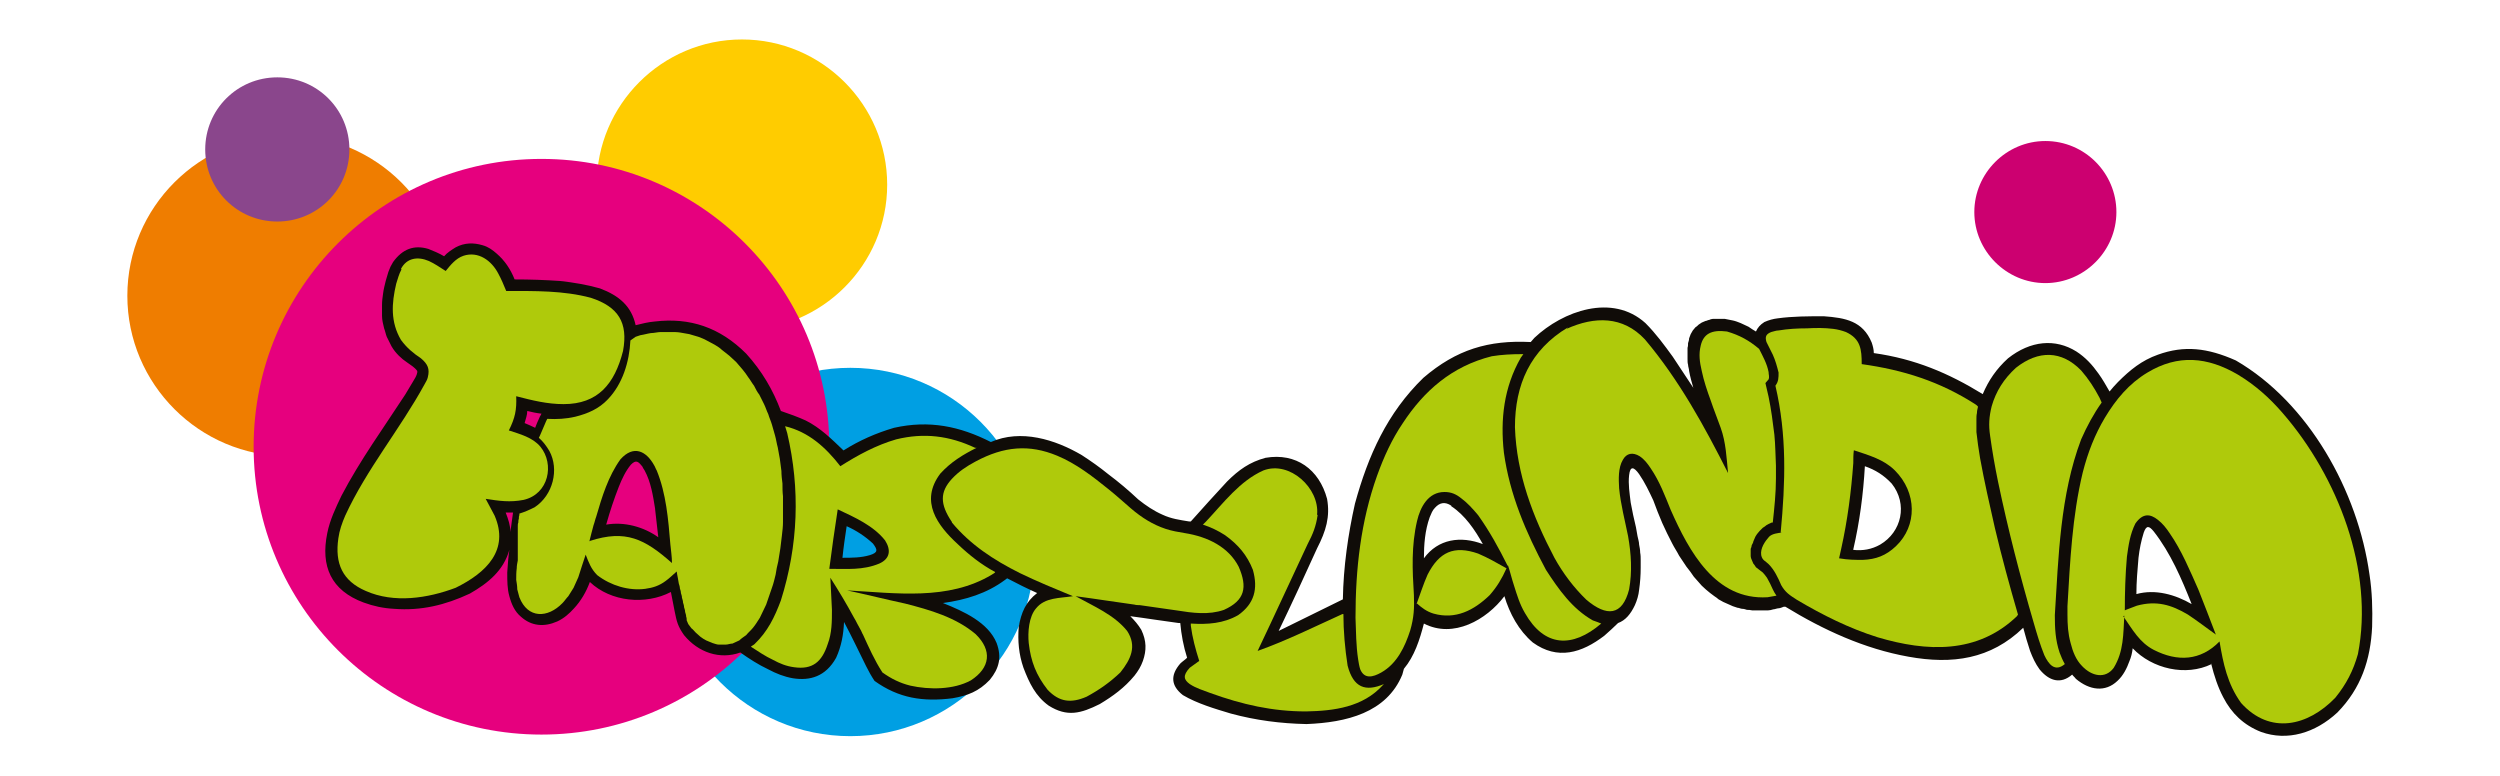 <?xml version="1.0" encoding="UTF-8"?>
<svg xmlns="http://www.w3.org/2000/svg" version="1.1" viewBox="0 0 475.1 147.4">
  <defs>
    <style>
      .cls-1 {
        fill: #100c08;
      }

      .cls-1, .cls-2, .cls-3, .cls-4, .cls-5, .cls-6, .cls-7, .cls-8 {
        fill-rule: evenodd;
      }

      .cls-2 {
        fill: #8a468c;
      }

      .cls-3 {
        fill: #fc0;
      }

      .cls-4 {
        fill: #ef7d00;
      }

      .cls-5 {
        fill: #cc0070;
      }

      .cls-6 {
        fill: #afca0b;
      }

      .cls-7 {
        fill: #009fe3;
      }

      .cls-8 {
        fill: #e6007e;
      }
    </style>
  </defs>
  <!-- Generator: Adobe Illustrator 28.6.0, SVG Export Plug-In . SVG Version: 1.2.0 Build 709)  -->
  <g>
    <g id="Warstwa_1">
      <path class="cls-4" d="M54.7,25.7c16.8,0,30.5,13.7,30.5,30.5s-13.7,30.5-30.5,30.5-30.5-13.7-30.5-30.5,13.7-30.5,30.5-30.5"/>
      <path class="cls-3" d="M141,7.5c15.2,0,27.6,12.4,27.6,27.6s-12.4,27.6-27.6,27.6-27.6-12.4-27.6-27.6,12.4-27.6,27.6-27.6"/>
      <path class="cls-7" d="M161.6,139.9c-19.3,0-35-15.7-35-35s15.7-35,35-35,35,15.7,35,35-15.7,35-35,35"/>
      <path class="cls-8" d="M102.9,139.6c-30.2,0-54.7-24.5-54.7-54.7s24.5-54.7,54.7-54.7,54.7,24.5,54.7,54.7-24.5,54.7-54.7,54.7"/>
      <path class="cls-5" d="M388.7,26.8c7.5,0,13.5,6.1,13.5,13.5s-6.1,13.5-13.5,13.5-13.5-6.1-13.5-13.5,6.1-13.5,13.5-13.5"/>
      <path class="cls-1" d="M409.3,101c3.2,4.1,5.3,9,7.2,13.8-3.1-1.8-6.9-2.9-10.5-1.9,0-2.3.2-4.6.4-6.9.2-1.7.5-3.2,1-4.8.5-1.4,1-1.3,1.9-.2M352.2,104.4c1.2-5.2,1.9-10.5,2.2-15.8,2,.7,3.6,1.7,5.1,3.3,3.1,3.9,1.9,9.2-2.2,11.6-1.6.9-3.3,1.2-5.1,1ZM275.8,96.1c-1.2-.8-2.2-.6-3.1.4-.5.5-.7,1.1-1,1.8-.9,2.5-1.1,5.2-1.1,7.8,2.7-3.7,7-4.3,11.2-2.7-1.5-2.7-3.4-5.5-6-7.2ZM124.5,96.7c-.4-2.5-.8-5.1-2-7.3-.1-.2-.3-.4-.4-.7-.8-1-1.2-1.4-2.2-.4-1,1.2-1.7,2.7-2.3,4.2-.9,2.3-1.7,4.7-2.4,7.2,3.4-.6,7.1.4,9.9,2.4-.2-1.8-.4-3.6-.6-5.3ZM97.6,97.4c-.5,0-1,0-1.5,0,.5,1.3.9,2.5.9,3.7.2-1.3.3-2.5.5-3.7ZM102.8,78.6c-.9-.1-1.8-.3-2.6-.5,0,.8-.3,1.5-.5,2.3.7.3,1.4.6,2,.9.2-.6.5-1.2.8-1.9.1-.3.3-.5.4-.8ZM160.1,106c1.8,0,3.5,0,5.2-.5,1.6-.5,1.5-1,.6-2.2-1.5-1.4-3.2-2.5-5-3.3-.3,2-.6,4-.8,6ZM420.2,126.1c.6,2.4,1.3,4.5,2.3,6.4,1.6,3.1,3.9,5.3,7.2,6.6,5,1.8,10.3.2,14.5-3.7,4.5-4.6,6.3-10,6.6-16.3.1-3.3,0-6.7-.5-9.9-2.2-15.9-11.6-32.7-25.4-40.7-5.4-2.4-9.8-2.9-14.8-1.1-3.1,1.1-5.3,2.9-7.6,5.2-.6.6-1.1,1.2-1.6,1.8-.7-1.2-1.3-2.3-2.1-3.4-1.2-1.7-2.5-3.1-4.2-4.2-4-2.5-8.7-2.1-13,1.3-2.2,2-3.7,4.2-4.8,6.8-6.5-4-12.9-6.7-20.7-7.8,0-.7-.2-1.4-.4-2-1.7-4.1-5-4.7-9.1-5-2.9,0-5.9,0-8.8.4-.8.1-1.6.3-2.5.7-.8.5-1.3,1.1-1.6,1.8h0s0,0,0,0c-.5-.3-1-.6-1.4-.9-.5-.2-1-.5-1.5-.7-.5-.2-1-.4-1.5-.5-.5-.1-1-.2-1.5-.3-.3,0-.5,0-.8,0h-.8c-.2,0-.5,0-.7,0-.2,0-.5.1-.7.2-.2,0-.5.2-.7.2-.2.1-.5.2-.7.3-.2.1-.4.3-.6.4-.2.2-.4.4-.6.5-.2.2-.3.4-.5.6-.1.2-.3.5-.4.7-.1.3-.2.5-.3.8,0,.3-.1.6-.2.9,0,.3,0,.6-.1.9,0,.3,0,.7,0,1,0,.4,0,.7,0,1.1,0,.4,0,.8.1,1.1,0,.4.2.8.2,1.2.2,1.1.5,2.2.8,3.2-1.3-2-2.6-3.9-3.9-5.9-1.6-2.2-3.2-4.4-5.2-6.4-6.3-5.7-15.7-2.3-21.1,2.8l-.7.8c-8-.4-14.1,1.4-20.4,6.8-6.9,6.7-10.5,14.8-13,23.9-1.3,5.8-2.2,12-2.3,18.2l-12.2,6c2.5-5.2,4.9-10.4,7.3-15.7,1.7-3.3,2.5-6,1.9-9.4-1.5-5.6-5.9-8.8-11.7-7.8-3,.8-5.1,2.3-7.3,4.5-2.3,2.5-4.6,5-6.9,7.6-.1,0-.2,0-.3,0-1.8-.3-3.4-.5-5.1-1.3-1.6-.7-3.1-1.7-4.6-2.9-1.8-1.7-3.7-3.3-5.7-4.8-1.6-1.3-3.3-2.5-5-3.6-5.1-3-11.6-5-17.3-2.5h0s0,0,0,0c-5.9-3-11.7-4.2-18.4-2.7-3.4,1-6.6,2.4-9.6,4.3-2.3-2.2-4.4-4.3-7.2-5.7-1.3-.6-3.2-1.3-4.7-1.8-1.5-4-3.6-7.6-6.6-10.9-5-5-10.7-6.9-17.4-6.1-1.2.1-2.4.4-3.6.7-.8-3.6-3.1-5.6-6.8-7-2.5-.7-4.9-1.1-7.5-1.4-2.9-.2-5.8-.3-8.7-.3-.8-2-1.9-3.6-3.4-4.9-.8-.7-1.6-1.3-2.7-1.6-1.7-.5-3.4-.5-5.1.4-.8.5-1.6,1-2.2,1.7-1-.6-2-1-3-1.4-2.7-.8-4.9,0-6.7,2.5-.2.3-.3.6-.5.9-.1.3-.3.7-.4,1-.2.6-.3,1.1-.5,1.7-.2.8-.4,1.6-.5,2.4-.1.7-.2,1.4-.2,2.2,0,.7,0,1.3,0,2,0,.8.2,1.6.4,2.4.2.5.3,1.1.5,1.6.3.6.6,1.2.9,1.8.4.7.9,1.3,1.4,1.8.5.5,1,.9,1.6,1.3.7.5,1.4.9,1.9,1.6,0,.1,0,.1,0,.3-.1.6-.5,1.2-.8,1.7-.5.8-1,1.7-1.5,2.5-4.1,6.3-8.6,12.5-12.1,19.2-1.1,2.3-2.2,4.6-2.7,7.1-1.3,6.3.7,10.9,6.9,13.2,1.9.7,3.8,1.1,5.8,1.2,5.1.4,9.7-.7,14.4-2.9,3.5-2,6.4-4.4,7.5-8.3-.2,1.4-.3,2.8-.4,4.3,0,1.6,0,3.1.4,4.5.4,1.5,1,2.9,2.2,3.9,2,1.8,4.4,2,6.9.9,1.3-.6,2.3-1.5,3.2-2.5,1.3-1.4,2.3-3.1,3-5,4,3.8,10.6,4.4,15.4,1.9.2,1.2.5,2.4.7,3.6.4,2,.6,2.9,1.8,4.6,2.7,3.3,6.8,4.7,10.7,3.3,1.7,1.2,3.4,2.3,5.3,3.2,1.5.8,3,1.4,4.7,1.7,3.2.5,6.2-.3,8.2-3.9,1-2.2,1.4-4.4,1.5-6.8,1.5,2.8,2.8,5.6,4.2,8.4.5,1,1,1.9,1.6,2.8,4.6,3.3,9.2,4,14.8,3.3,2.9-.5,5-1.3,7.1-3.5,1.8-2.2,2.3-4.3,1.3-7-1.6-3.9-6.2-6-10.2-7.6,4.3-.6,8.3-1.8,11.8-4.4l.4-.3c1.9,1,3.7,1.9,5.7,2.8-2.2,1.7-3,3.7-3.5,6.4-.2,2.7,0,5.2.9,7.8,1.1,2.9,2.3,5.4,4.8,7.2,3.5,2.2,6.1,1.5,9.7-.3,2.5-1.5,4.7-3.1,6.6-5.4.7-.9,1.2-1.7,1.6-2.8.7-2,.7-3.8-.3-5.9-.6-1-1.3-1.8-2.1-2.6,3.1.4,6.1.9,9.2,1.3h.3c.2,2.2.6,4.4,1.3,6.6-.4.4-.9.7-1.3,1.1-1.9,2.2-1.8,4.2.5,6,2.7,1.6,6.1,2.6,9.1,3.5,4.8,1.3,9.5,1.9,14.4,2,7.5-.3,15.2-2.1,18.2-9.4l.3-1.1c2-2.4,3-5.5,3.8-8.6,5.6,2.9,11.9-.7,15.3-5.2,1,3.3,2.7,6.5,5.4,8.8,4.7,3.4,9.3,2,13.6-1.3.9-.8,1.8-1.6,2.6-2.4h0c1.4-.5,2.4-1.7,3.2-3.4.4-.9.7-1.9.8-2.9.2-1.4.3-2.8.3-4.2,0-.5,0-.9,0-1.4,0-.5,0-1-.1-1.5,0-.5-.1-1-.2-1.5,0-.5-.2-1.1-.3-1.6-.1-.6-.2-1.1-.3-1.7-.4-1.6-.7-3.1-1-4.7-.2-1.7-.5-3.5-.3-5.2.2-1.8.9-1.6,1.9-.2,1.1,1.6,1.9,3.3,2.7,5,.5,1.4,1.1,2.9,1.7,4.3.6,1.3,1.2,2.6,1.9,3.9.4.8.9,1.5,1.3,2.3.5.7.9,1.4,1.4,2.1.5.6,1,1.3,1.4,1.9.5.6,1,1.1,1.5,1.7.5.5,1.1,1,1.6,1.4.3.2.5.4.8.6.3.2.6.4.8.6.3.2.6.3.9.5.3.1.6.3.9.4.3.1.6.3.9.4.3.1.6.2.9.3.3,0,.6.2.9.2.3,0,.6.1.9.2.3,0,.6,0,1,.1.3,0,.6,0,1,0,.3,0,.7,0,1,0,.3,0,.7,0,1,0,.3,0,.7-.1,1-.2.3,0,.7-.2,1-.2.3,0,.7-.2,1-.3h.3c7.2,4.4,15,8,23.4,9.5,8.3,1.5,15.6.5,21.8-5.5.4,1.5.8,2.9,1.3,4.4.5,1.3,1,2.4,1.8,3.5,1.8,2.2,4,2.9,6.2,1,.2.3.5.5.7.8,2.6,2.2,5.6,2.6,7.9.4,1.1-1,1.8-2.4,2.3-3.8.3-.7.5-1.5.6-2.4,3.7,3.9,10.1,5.4,15,3Z"/>
      <path class="cls-6" d="M250.4,97.9c-.3,2.1-.9,3.6-1.9,5.5-3.2,6.8-6.3,13.6-9.5,20.3,5.6-2,10.8-4.6,16.1-7h.2c0,3.2.3,6.6.8,9.8,1.1,4.2,3.4,5,6.9,3.5l-.2.2c-3.8,4.2-9.3,4.9-14.6,5-6.4,0-12.1-1.3-18.2-3.5-1.3-.5-2.7-.9-3.9-1.7-1.1-.8-1.4-1.6,0-3.1.6-.4,1.2-.9,1.8-1.3-.7-2.2-1.3-4.4-1.6-6.7v-.4c3.2.2,6.2,0,9-1.6,3.1-2.2,3.8-5,2.8-8.6-1.1-2.8-2.8-4.8-5.3-6.6-1.4-.9-2.7-1.5-4.2-2l.6-.6c3.3-3.5,6.4-7.7,10.9-9.7,5-1.9,10.7,3.4,10.2,8.4"/>
      <path class="cls-6" d="M269.2,114.8c.7-1.9,1.3-3.8,2.1-5.6,2.2-4.3,5-5.6,9.6-4,1.9.8,3.6,1.8,5.4,2.8-.9,2-1.8,3.5-3.2,5.1-3,2.9-6.5,4.7-10.7,3.5-1.3-.4-2.2-1.1-3.1-1.9M286.5,107.5c-1.7-3.4-3.4-6.5-5.6-9.6-1-1.2-2.1-2.4-3.2-3.2-1-.8-1.9-1.2-3.2-1.2-3.1,0-4.6,2.9-5.2,5.5-1.1,4.7-.9,9.3-.6,14.1.1,2.4,0,4.3-.7,6.7-1,3.1-2.5,6.3-5.5,8-1.6.9-3.2,1.3-4-.6-.2-.6-.3-1.3-.4-1.9-.4-2.6-.4-5.3-.5-7.9,0-9.3,1-18.3,4.1-27,1.3-3.6,2.8-6.9,4.9-10,4-6.1,9.3-10.8,16.9-12.7,1.9-.3,3.7-.4,5.7-.4h.3s-.5.7-.5.7c-3.2,5.6-3.9,11.7-3.2,18,1.1,8,4.2,15.2,8,22.3,2.4,3.7,5,7.4,8.9,9.6.6.2,1.1.4,1.6.6-5.5,4.7-10.8,4.5-14.5-2-1-1.7-1.5-3.4-2.1-5.3-.4-1.2-.7-2.5-1.1-3.7Z"/>
      <path class="cls-6" d="M159.2,96.8c-.6,3.8-1.1,7.5-1.6,11.3,3.3,0,6.4.3,9.5-1,2-.9,2.3-2.5,1.1-4.4-2.2-2.8-5.8-4.4-9-5.9M189.1,108.8l-.6.4c-8.3,5-18.3,3.5-27.5,3,3.7.8,7.3,1.7,11,2.5,4.7,1.2,9.6,2.6,13.4,5.8,3.2,3.1,2.8,6.4-.9,8.8-3.3,1.8-7.9,1.8-11.5,1-2-.5-3.6-1.3-5.3-2.5-1.5-2.3-2.6-4.8-3.7-7.2-.2-.3-.3-.7-.5-1-.2-.4-.4-.7-.6-1.1-.2-.4-.4-.8-.6-1.1-1.4-2.6-2.9-5.1-4.5-7.6.1,2,.2,4,.3,6.1,0,2.2,0,4.4-.8,6.5-1.1,3.4-2.9,4.9-6.4,4.4-1.5-.2-2.7-.7-4-1.4-1.5-.7-2.8-1.6-4.2-2.5.2-.2.5-.3.7-.5,2.5-2.4,3.8-5.1,5-8.3,3.3-10.5,3.7-21.1,1.2-31.8-.1-.4-.3-.9-.4-1.3,4.5,1.1,7.7,4,10.5,7.6,3.3-2.1,6.8-4,10.6-5.1,5.3-1.3,10.1-.7,15,1.6h.3c-2.6,1.3-4.9,2.7-6.9,4.9-4,5.3-.5,9.9,3.3,13.4,2.2,2.1,4.5,3.9,7.1,5.3Z"/>
      <path class="cls-6" d="M112.1,102.8c6.8-2.2,10.4-.4,15.6,4.2,0-1.2-.2-2.4-.3-3.5-.4-4.8-.8-9.7-2.6-14.1-.2-.3-.3-.7-.5-1-1.5-2.7-3.9-3.9-6.4-1.1-2.3,3.2-3.5,7.1-4.6,10.9-.2.5-.3,1.1-.5,1.6-.3,1-.5,2-.8,3.1M120.8,64l.9-.3c.7-.1,1.3-.3,2-.4.6,0,1.3-.2,1.9-.2.6,0,1.2,0,1.9,0,.6,0,1.2,0,1.8.1.6.1,1.2.2,1.7.3.6.2,1.1.3,1.7.5.5.2,1.1.4,1.6.7.5.3,1,.5,1.5.8.5.3,1,.6,1.4,1,.5.4.9.7,1.4,1.1.4.4.9.8,1.3,1.2.4.5.8.9,1.2,1.4.4.5.8,1,1.1,1.5.4.5.7,1.1,1.1,1.6.3.6.6,1.2,1,1.7.3.6.6,1.2.9,1.8.3.6.5,1.3.8,1.9.2.7.5,1.3.7,2,.2.7.4,1.4.6,2.1.2.7.3,1.5.5,2.2.1.7.3,1.5.4,2.2.1.8.2,1.5.3,2.3,0,.8.1,1.6.2,2.4,0,.8,0,1.6.1,2.4,0,.8,0,1.6,0,2.4,0,.8,0,1.6,0,2.5,0,.8-.1,1.7-.2,2.5-.1.8-.2,1.7-.3,2.5-.1.8-.3,1.7-.4,2.5-.2.8-.4,1.7-.5,2.5-.2.8-.4,1.7-.7,2.5-.4,1.1-.7,2.1-1.1,3.2-.4.8-.8,1.7-1.2,2.5-.4.6-.8,1.3-1.3,1.9-.4.5-.9.9-1.3,1.4-.4.3-.9.6-1.3,1-.4.2-.9.4-1.3.6-.4,0-.9.2-1.3.2-.4,0-.9,0-1.3,0-.4,0-.8-.2-1.2-.3-.4-.2-.8-.3-1.2-.5-.4-.2-.7-.4-1.1-.7-.3-.3-.6-.5-.9-.8-.3-.3-.5-.6-.8-.8-.2-.3-.4-.5-.6-.8-.1-.2-.2-.5-.3-.7,0-.2,0-.5-.1-.7,0-.3-.1-.6-.2-.9,0-.3-.1-.6-.2-.9,0-.3-.1-.6-.2-.9,0-.3-.1-.6-.2-.9,0-.3-.1-.6-.2-.9,0-.3-.1-.6-.2-.9,0-.3-.1-.6-.2-.9-.1-.8-.3-1.5-.4-2.3-.8.7-1.4,1.3-2.1,1.8-1.2.9-2.4,1.3-3.9,1.5-3.1.4-6.5-.6-9.1-2.6-1.2-1.2-1.6-2.4-2.2-3.9-.5,1.4-.9,2.8-1.4,4.3-.3.7-.6,1.3-.9,2-.3.5-.7,1.1-1,1.6-.4.4-.7.9-1.1,1.3-2.8,2.9-6.6,3-8.2-1.1-.1-.5-.3-1-.4-1.5,0-.6-.1-1.2-.2-1.8,0-.7,0-1.5.1-2.2,0-.5.1-1,.2-1.5,0-.3,0-.5,0-.8,0-.3,0-.5,0-.8,0-.2,0-.5,0-.7,0-.2,0-.5,0-.7,0-.2,0-.5,0-.7,0-.2,0-.5,0-.7,0-.2,0-.5,0-.7,0-.2,0-.5,0-.7,0-.2,0-.5,0-.7,0-.2,0-.5.1-.7,0-.2,0-.5.1-.7,0-.2,0-.5.1-.7v-.3c1-.3,1.9-.7,2.9-1.2,3.5-2.3,4.7-7.2,2.8-10.7-.6-1-1.2-1.8-2-2.5l.2-.4c.1-.2.2-.5.3-.7.1-.2.2-.5.3-.7.1-.2.2-.5.3-.7.1-.2.2-.5.3-.7l.2-.4c1.8.1,3.6,0,5.3-.4,2.4-.6,4.5-1.5,6.2-3.3,2.8-2.9,4.1-7.1,4.3-11.2Z"/>
      <path class="cls-6" d="M297.7,62.5c5.3-2.4,10.7-2.5,14.9,2,6.5,7.7,11.3,16.5,15.8,25.4-.3-3-.4-5.8-1.4-8.6-.6-1.7-1.3-3.4-1.9-5.2-.7-1.9-1.3-3.7-1.7-5.6-.4-1.7-.6-3.2-.2-4.8.5-2.2,2-3.1,5-2.7,2.4.7,4.2,1.7,6.1,3.3.7,1.4,1.5,2.8,1.8,4.4,0,.5.2.9,0,1.4-.2.2-.4.5-.6.7.2.9.4,1.7.6,2.6.5,2.4.8,4.8,1.1,7.2.2,2,.2,3.9.3,5.9,0,.8,0,1.6,0,2.4,0,2.8-.3,5.6-.6,8.4-.1,0-.3,0-.4.1-.2.1-.5.2-.8.4-.2.2-.4.3-.7.5-.2.2-.4.4-.6.6-.2.2-.3.4-.5.6-.1.2-.3.4-.4.7-.1.2-.2.5-.3.7,0,.2-.2.5-.3.7,0,.2-.1.5-.2.7,0,.2,0,.5,0,.7,0,.2,0,.5,0,.7,0,.2.1.5.2.7.1.2.2.5.3.7.2.2.3.4.5.7.4.3.9.7,1.3,1,.3.3.5.6.8,1,.4.7.8,1.5,1.1,2.2.2.4.4.8.7,1.2h0c-.6.1-1.2.2-1.7.3-9.9.6-14.9-8.7-18.4-16.6-1.1-2.7-2.1-5.4-3.8-7.9-.6-.9-1.2-1.7-2.1-2.3-1.3-.8-2.5-.6-3.2.7-.9,1.5-.8,3.7-.7,5.4.3,3.1,1.1,6.1,1.7,9.1.6,3.4.8,6.7.2,10.1-1.3,5.1-4.3,5.2-8.1,2-2.4-2.3-4.5-5.1-6.1-8-4.1-7.8-7.2-15.9-7.5-24.8,0-8.1,2.9-14.7,10.1-19"/>
      <path class="cls-6" d="M352.4,85.6c2.7.9,5.6,1.7,7.7,3.8,4.2,4.2,4.3,10.5.2,14.4-1.9,1.8-3.8,2.5-6.3,2.6-1.4,0-2.8,0-4.5-.3.1-.6.3-1.2.4-1.8,1.2-5.4,1.9-10.8,2.3-16.3,0-.8,0-1.6.1-2.4M338.7,101.2c-.8.1-1.9.2-2.5.8-.8.9-1.7,2.2-1.5,3.5.2,1,.8,1.1,1.4,1.7,1.1,1.1,1.8,2.6,2.4,4,.8,1.4,1.6,1.9,3,2.8,4.9,2.9,9.9,5.4,15.3,7.1,9.4,2.8,19,3.2,26.5-4l.2-.3c-1.6-5.5-3.1-11-4.4-16.5-1-4.4-2-8.8-2.8-13.2-.3-1.7-.5-3.3-.7-5,0-.4,0-.8,0-1.2,0-.4,0-.8,0-1.2,0-.4,0-.8.1-1.2,0-.4.1-.8.2-1.2h0c-.1-.2-.3-.3-.4-.4-6.8-4.4-13.8-6.6-21.7-7.7,0-2.8-.2-4.8-3-6.1-.8-.3-1.6-.5-2.4-.6-1.6-.2-3.3-.2-5-.1-1.8,0-3.6.1-5.4.4-.5,0-.9.2-1.4.3-1,.4-1.2.9-.9,1.9.2.4.4.8.6,1.2.2.4.4.8.6,1.2.5,1.1.8,2.2,1.1,3.4,0,1,0,1.7-.6,2.5,2.2,9.4,1.9,18.4,1,27.9Z"/>
      <path class="cls-6" d="M76.2,51.1c1.1-2.1,3.2-2.4,5.3-1.5,1.1.5,2.1,1.2,3.2,1.9.9-1.1,1.9-2.4,3.4-2.9,2.8-.9,5.3.9,6.6,3.4.6,1.1,1,2.1,1.5,3.3,5.4,0,10.9-.1,16.1,1.3,5.2,1.7,7.1,4.7,6.1,10.1-1.6,6.3-4.8,10.1-11.3,10.1-3.1,0-5.9-.7-9-1.5.1,2.6-.2,4.1-1.4,6.5,2.1.7,4.5,1.3,6,3.1,2.7,3.3,1.6,9-3.2,10.1-2.6.5-4.6.2-7.2-.2.6,1.1,1.1,2.1,1.7,3.2,2.8,6.5-1.5,10.8-7.4,13.7-5.3,2-11.7,3-17.1.6-4.4-1.9-5.9-5.2-5.2-10,.2-1.5.7-2.9,1.3-4.3,4.1-8.9,10.4-16.4,15.1-25,.2-.4.5-.8.6-1.3.4-1.6,0-2.5-1.3-3.6-1.5-1-2.7-2-3.8-3.5-2-3.4-1.8-6.9-.9-10.7.3-.9.5-1.8,1-2.7"/>
      <path class="cls-6" d="M180.9,99.2c-2.3-3.4-2.3-5.7,0-8.2,1.3-1.4,2.8-2.4,4.5-3.3,5.4-2.9,10.2-3.3,15.5-1.1,3.6,1.5,6.7,3.9,9.8,6.4,1.5,1.2,2.8,2.4,4.2,3.6,2.1,1.8,4.2,3.1,6.6,3.9,1.2.4,2.4.6,3.6.8,4.5.7,8.4,2.7,10.3,6.4,1.7,3.9,1.2,6.4-2.8,8.2-2.9,1-5.9.6-9,.1-2.3-.3-4.7-.7-7-1-.3,0-.7,0-1-.1-3.7-.5-7.4-1.1-11.2-1.6,3.4,1.9,7.3,3.5,9.8,6.6,1.9,2.9.7,5.4-1.3,7.9-2,1.9-4,3.3-6.4,4.6-3,1.3-5.2,1-7.4-1.3-2.2-2.8-3.2-5.4-3.6-8.9-.2-2,0-5,1.4-6.6,1.7-2.1,4.5-1.9,7-2.3-3.4-1.4-6.8-2.8-10.1-4.4-5-2.5-9.4-5.4-12.9-9.6"/>
      <path class="cls-6" d="M383.1,69.9c4.3-3.4,8.7-3.3,12.4.5,1.4,1.6,2.5,3.3,3.5,5.2.1.3.3.6.4.9-1.5,2.1-2.8,4.5-3.9,7-4,10.6-4.3,22.3-5,33.4,0,2.5.1,4.7.9,7.1.3.8.6,1.5,1,2.2h0c-1.9,1.6-3.1,0-3.9-1.7-.8-2-1.4-4-2-6.1-2.6-8.9-4.9-17.8-6.8-26.9-.6-2.9-1.1-5.8-1.5-8.7-.3-2-.2-3.6.3-5.6.8-2.8,2.3-5.2,4.6-7.3"/>
      <path class="cls-6" d="M403.8,116c0-3.4.1-6.8.4-10.2.3-2.2.6-4.3,1.6-6.3,1.4-2,2.8-1.9,4.3-.7.9.7,1.6,1.6,2.2,2.5,2.3,3.3,3.9,7.2,5.5,10.8,1.1,2.8,2.2,5.6,3.3,8.5-1.8-1.3-3.5-2.6-5.3-3.8-3.2-1.9-6-2.7-9.7-1.7-.7.3-1.4.5-2.1.8M403.5,117.1c1.8,2.6,3.1,5,5.8,6.4,4.5,2.3,8.9,2.1,12.5-1.6.7,4.2,1.5,8.1,4.1,11.7,5.5,6.1,12.7,4.4,17.9-1,2.1-2.6,3.4-5.1,4.3-8.3,3.1-15.8-3.8-33.7-14.3-45.8-2.5-2.9-5.2-5.3-8.5-7.3-5.8-3.4-11.4-3.9-17.2-.4-3.5,2.1-6,5.1-8.1,8.6-1.9,3.2-3.2,6.5-4.2,10.4-2,8.3-2.4,16.9-2.9,25.4,0,.5,0,1,0,1.6,0,1.9.1,3.6.6,5.4.4,1.6,1,3.2,2.2,4.4,1.8,1.9,4.4,2.5,6,.3,1.9-3.1,1.8-6.4,2-9.9Z"/>
      <path class="cls-2" d="M52.7,14.7c7.6,0,13.7,6.1,13.7,13.7s-6.1,13.7-13.7,13.7-13.7-6.1-13.7-13.7,6.1-13.7,13.7-13.7"/>
    </g>
  </g>
</svg>
